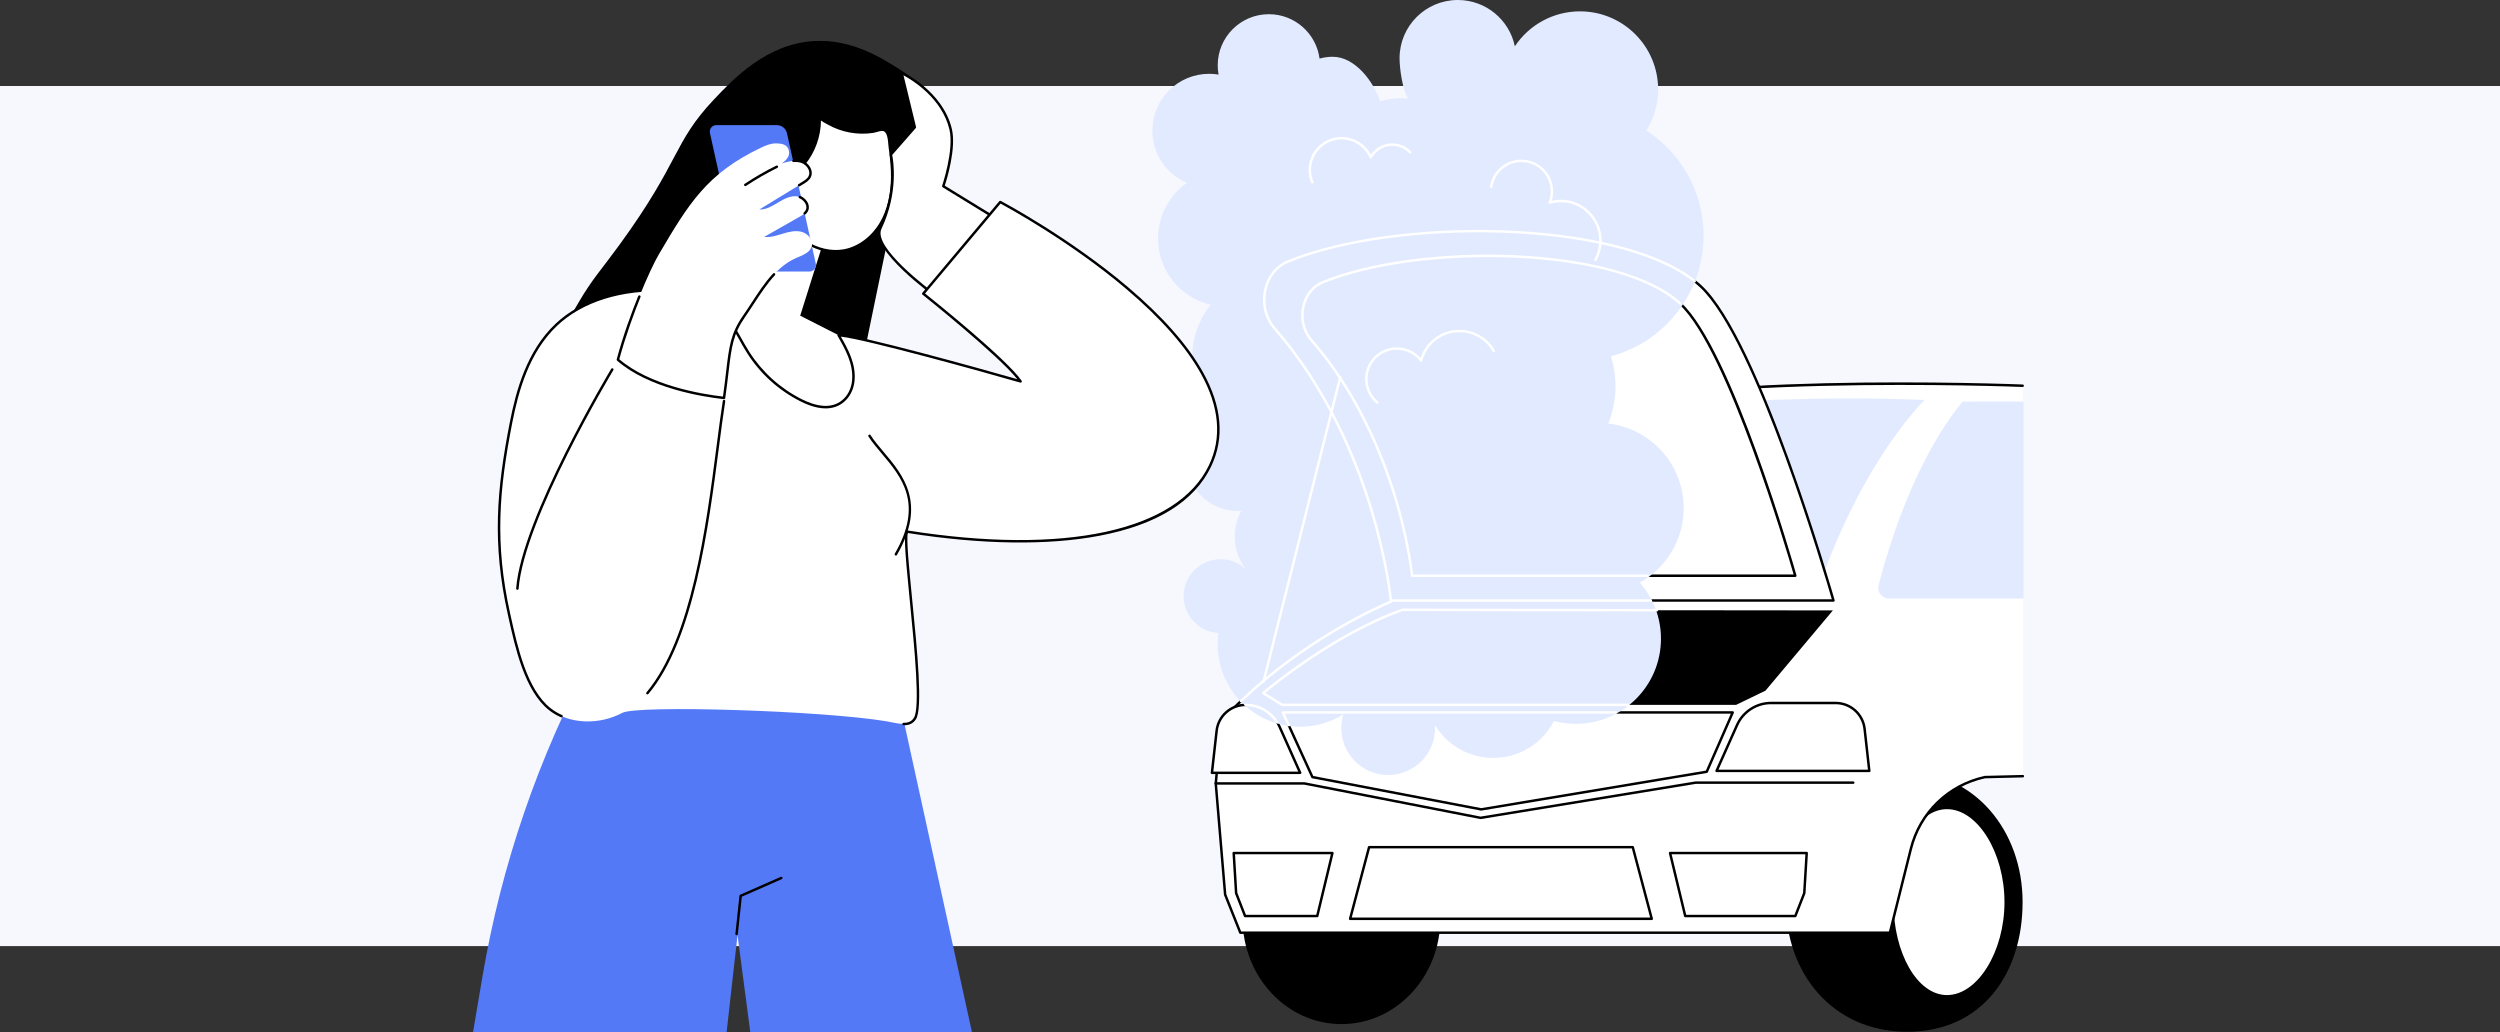 <svg width="872" height="360" viewBox="0 0 872 360" fill="none" xmlns="http://www.w3.org/2000/svg">
<rect x="0" y="0" width="872" height="360" fill="#333333" stroke="none"/>
<rect y="30" width="872" height="300" fill="#F6F8FE"/>
<g clip-path="url(#clip0_1558_45805)">
<path d="M467.904 357.205C486.954 357.205 502.397 340.715 502.397 320.374C502.397 300.033 486.954 283.543 467.904 283.543C448.853 283.543 433.41 300.033 433.41 320.374C433.41 340.715 448.853 357.205 467.904 357.205Z" fill="black"/>
<path d="M705.479 314.651C705.479 339.63 691.346 359.88 665.23 359.88C639.336 359.88 622.871 339.63 622.871 314.651C622.871 289.671 641.836 269.422 665.23 269.422C688.624 269.422 705.479 289.672 705.479 314.651Z" fill="black"/>
<path d="M699.597 314.658C699.597 332.805 689.643 347.515 679.099 347.515C668.555 347.515 660.008 332.805 660.008 314.658C660.008 296.511 668.555 281.801 679.099 281.801C689.643 281.801 699.597 296.511 699.597 314.658Z" fill="white"/>
<path d="M679.098 347.95C668.331 347.95 659.572 333.015 659.572 314.659C659.572 296.302 668.331 281.367 679.098 281.367C690.249 281.367 700.03 296.924 700.03 314.659C700.03 332.393 690.249 347.95 679.098 347.95ZM679.098 282.236C668.811 282.236 660.442 296.78 660.442 314.659C660.442 332.537 668.811 347.082 679.098 347.082C689.786 347.082 699.161 331.931 699.161 314.659C699.161 297.386 689.786 282.236 679.098 282.236Z" fill="black"/>
<path d="M659.194 325.329H432.626L427.332 312.046L424.057 273.266C424.057 273.266 425.285 256.506 429.53 247.79C455.616 221.297 486.66 209.235 486.66 209.235C486.66 209.235 520.757 155.417 539.272 146.811C576.952 129.296 705.506 134.546 705.506 134.546L705.565 270.735L692.329 271.051C679.652 273.822 669.643 283.532 666.499 296.11L659.194 325.329Z" fill="white"/>
<path d="M705.565 270.735L692.329 271.051C679.652 273.822 669.643 283.532 666.499 296.11L659.194 325.329H432.626L427.332 312.046L424.057 273.266C424.057 273.266 425.285 256.506 429.53 247.79C455.616 221.297 486.66 209.235 486.66 209.235C486.66 209.235 520.757 155.417 539.272 146.811C576.952 129.296 705.506 134.546 705.506 134.546L705.565 270.735Z" fill="white"/>
<path d="M659.193 325.762H432.625C432.447 325.762 432.287 325.653 432.221 325.488L426.928 312.205C426.912 312.165 426.902 312.123 426.899 312.081L423.623 273.301C423.621 273.278 423.621 273.256 423.622 273.233C423.672 272.545 424.905 256.289 429.138 247.598C429.159 247.556 429.186 247.517 429.22 247.483C454.204 222.11 484.108 209.79 486.368 208.882C488.595 205.378 520.923 154.859 539.088 146.415C558.62 137.336 602.846 134.476 636.508 133.675C672.949 132.807 705.201 134.097 705.523 134.111C705.763 134.121 705.949 134.323 705.94 134.562C705.93 134.802 705.72 134.982 705.487 134.979C704.203 134.926 576.609 129.932 539.455 147.203C521.267 155.657 487.367 208.929 487.027 209.466C486.977 209.545 486.904 209.605 486.817 209.639C486.508 209.759 455.596 221.96 429.889 248.042C425.844 256.416 424.557 272.42 424.492 273.263L427.76 311.944L432.92 324.893H658.854L666.077 296.003C669.284 283.176 679.307 273.451 692.235 270.626C692.262 270.62 692.29 270.617 692.318 270.616L705.554 270.3C705.558 270.299 705.561 270.299 705.565 270.299C705.8 270.299 705.993 270.487 705.999 270.723C706.005 270.963 705.815 271.162 705.575 271.168L692.38 271.483C679.797 274.249 670.043 283.722 666.92 296.214L659.616 325.433C659.567 325.626 659.393 325.762 659.194 325.762L659.193 325.762Z" fill="black"/>
<path d="M658.897 208.773H705.788V140.075C705.788 140.075 691.912 140.021 684.549 140.075C667.565 160.62 658.29 192.235 655.255 204.079C654.645 206.458 656.439 208.773 658.897 208.773Z" fill="#E2EAFF"/>
<path d="M520.014 201.135L634.423 205.096C634.423 205.096 646.317 166.236 671.238 139.499C600.44 136.626 529.076 146.812 529.076 146.812L520.014 201.135Z" fill="#E2EAFF"/>
<path d="M576.128 320.481H470.922L477.539 295.496H569.51L576.128 320.481Z" fill="white"/>
<path d="M576.127 320.916H470.921C470.786 320.916 470.659 320.853 470.577 320.746C470.494 320.64 470.466 320.501 470.501 320.37L477.118 295.386C477.169 295.195 477.341 295.062 477.538 295.062H569.509C569.707 295.062 569.879 295.195 569.929 295.386L576.547 320.37C576.581 320.501 576.553 320.64 576.471 320.746C576.389 320.853 576.262 320.916 576.127 320.916ZM471.485 320.047H575.562L569.175 295.931H477.873L471.485 320.047Z" fill="black"/>
<path d="M424.057 273.264H454.969L516.411 285.265L591.434 272.988H646.409L424.057 273.264Z" fill="white"/>
<path d="M516.41 285.7C516.382 285.7 516.354 285.697 516.327 285.692L454.926 273.699H424.056C423.815 273.699 423.621 273.505 423.621 273.265C423.621 273.025 423.815 272.831 424.056 272.831H454.968C454.996 272.831 455.024 272.833 455.052 272.839L516.417 284.825L591.363 272.56C591.387 272.557 591.41 272.555 591.434 272.555H646.408C646.648 272.555 646.843 272.749 646.843 272.989C646.843 273.229 646.648 273.423 646.408 273.423H591.469L516.481 285.694C516.457 285.698 516.433 285.7 516.41 285.7Z" fill="black"/>
<path d="M604.369 248.496L595.314 269.173L516.626 282.312L457.771 271.052L447.465 248.496H604.369Z" fill="white"/>
<path d="M516.627 282.747C516.599 282.747 516.572 282.744 516.545 282.739L457.69 271.479C457.552 271.452 457.435 271.361 457.377 271.233L447.07 248.677C447.009 248.543 447.02 248.386 447.1 248.262C447.18 248.137 447.318 248.062 447.466 248.062H604.37C604.517 248.062 604.653 248.136 604.733 248.259C604.813 248.382 604.827 248.537 604.768 248.671L595.713 269.348C595.654 269.482 595.531 269.578 595.387 269.602L516.698 282.741C516.674 282.745 516.65 282.747 516.627 282.747ZM458.074 270.668L516.632 281.871L595.011 268.784L603.705 248.931H448.142L458.074 270.668Z" fill="black"/>
<path d="M598.74 268.896H652.014L650.377 254.244C649.802 249.097 645.446 245.203 640.261 245.203H617.762C612.632 245.203 607.981 248.217 605.889 252.898L598.74 268.896L598.74 268.896Z" fill="white"/>
<path d="M652.013 269.331H598.739C598.592 269.331 598.455 269.256 598.375 269.133C598.295 269.009 598.282 268.854 598.342 268.719L605.491 252.721C607.65 247.891 612.466 244.77 617.761 244.77H640.26C645.673 244.77 650.207 248.822 650.808 254.197L652.445 268.848C652.458 268.971 652.419 269.094 652.336 269.186C652.254 269.278 652.136 269.331 652.012 269.331H652.013ZM599.409 268.462H651.527L649.944 254.293C649.393 249.359 645.23 245.638 640.26 245.638H617.762C612.809 245.638 608.304 248.558 606.285 253.076L599.409 268.462Z" fill="black"/>
<path d="M453.496 269.56H422.721L424.358 254.909C424.933 249.761 429.289 245.867 434.473 245.867C439.604 245.867 444.255 248.881 446.346 253.562L453.496 269.56Z" fill="white"/>
<path d="M453.495 269.995H422.72C422.597 269.995 422.479 269.942 422.396 269.85C422.314 269.758 422.274 269.635 422.288 269.512L423.925 254.861C424.525 249.486 429.06 245.434 434.472 245.434C439.768 245.434 444.584 248.555 446.742 253.385L453.892 269.383C453.951 269.518 453.94 269.673 453.859 269.797C453.779 269.92 453.642 269.994 453.495 269.994L453.495 269.995ZM423.206 269.126H452.825L445.949 253.74C443.93 249.221 439.425 246.302 434.473 246.302C429.52 246.302 425.34 250.023 424.789 254.957L423.206 269.126H423.206Z" fill="black"/>
<path d="M447.207 245.853H605.557L615.795 240.899L639.305 212.913C639.305 212.913 519.629 212.813 489.231 212.684C464.223 221.514 440.59 241.761 440.59 241.761L447.207 245.853Z" fill="black"/>
<path d="M444.572 114.531C438.169 107.19 440.601 94.758 449.13 91.256C487.854 75.358 567.966 76.497 593.188 99.842C613.865 118.98 639.509 209.452 639.509 209.452H485.15C485.15 209.452 480.041 155.195 444.572 114.531Z" fill="white"/>
<path d="M639.51 209.885H485.151C484.927 209.885 484.739 209.715 484.718 209.492C484.705 209.356 483.377 195.741 477.741 177.345C472.542 160.379 462.511 135.757 444.245 114.816C440.988 111.082 439.76 105.82 440.962 100.742C442.06 96.095 444.978 92.491 448.966 90.854C488.118 74.779 568.236 76.154 593.484 99.523C614.013 118.524 639.671 208.427 639.928 209.333C639.965 209.464 639.939 209.605 639.857 209.713C639.774 209.822 639.646 209.886 639.51 209.886L639.51 209.885ZM485.542 209.017H638.933C636.736 201.398 612.407 118.22 592.894 100.16C581.367 89.491 557.059 82.605 526.204 81.266C497.421 80.016 467.949 83.999 449.296 91.657C445.571 93.187 442.841 96.571 441.807 100.942C440.67 105.748 441.827 110.722 444.9 114.245C463.273 135.308 473.355 160.059 478.579 177.113C483.702 193.844 485.28 206.647 485.542 209.017Z" fill="black"/>
<path d="M457.399 118.622C451.855 112.266 453.96 101.501 461.346 98.469C494.876 84.702 564.246 85.688 586.086 105.903C603.991 122.475 626.196 200.815 626.196 200.815H492.536C492.536 200.815 488.112 153.833 457.399 118.622Z" fill="white"/>
<path d="M626.196 201.248H492.536C492.312 201.248 492.124 201.078 492.103 200.855C492.092 200.738 490.942 188.952 486.062 173.028C481.563 158.342 472.881 137.032 457.071 118.907C454.239 115.659 453.171 111.084 454.215 106.669C455.171 102.627 457.71 99.491 461.181 98.066C495.097 84.141 564.506 85.336 586.382 105.584C604.171 122.049 625.706 197.492 626.614 200.696C626.651 200.827 626.624 200.967 626.543 201.076C626.46 201.184 626.332 201.248 626.196 201.248L626.196 201.248ZM492.927 200.38H625.619C623.586 193.336 602.615 121.792 585.791 106.221C575.82 96.992 554.786 91.035 528.081 89.876C503.163 88.795 477.656 92.241 461.511 98.87C458.303 100.187 455.952 103.102 455.061 106.869C454.081 111.012 455.077 115.299 457.727 118.336C473.642 136.583 482.376 158.022 486.9 172.795C491.303 187.169 492.683 198.197 492.927 200.38V200.38Z" fill="black"/>
<path d="M440.74 238.1C440.705 238.1 440.669 238.096 440.633 238.087C440.401 238.029 440.259 237.793 440.318 237.56L467.06 131.426C467.119 131.193 467.354 131.053 467.587 131.111C467.82 131.169 467.961 131.405 467.903 131.638L441.161 237.772C441.111 237.969 440.934 238.1 440.74 238.1L440.74 238.1Z" fill="black"/>
<path d="M459.451 319.947H434.288C434.109 319.947 433.948 319.838 433.883 319.671L430.754 311.675C430.738 311.632 430.728 311.588 430.725 311.543L429.884 297.57C429.876 297.45 429.919 297.333 430.001 297.246C430.083 297.159 430.198 297.109 430.317 297.109H464.745C464.878 297.109 465.004 297.17 465.086 297.275C465.169 297.379 465.199 297.516 465.168 297.645L459.874 319.615C459.827 319.81 459.652 319.947 459.451 319.947ZM434.584 319.079H459.109L464.194 297.978H430.779L431.589 311.422L434.584 319.079Z" fill="black"/>
<path d="M626.207 319.947H587.809C587.608 319.947 587.433 319.81 587.386 319.615L582.092 297.645C582.061 297.516 582.091 297.38 582.174 297.275C582.256 297.171 582.381 297.109 582.515 297.109H630.177C630.297 297.109 630.412 297.159 630.494 297.246C630.576 297.333 630.618 297.45 630.611 297.57L629.77 311.543C629.767 311.588 629.757 311.633 629.741 311.675L626.612 319.671C626.546 319.838 626.386 319.947 626.207 319.947L626.207 319.947ZM588.151 319.079H625.91L628.906 311.422L629.716 297.978H583.066L588.151 319.079Z" fill="black"/>
<path d="M587.273 177.236C587.273 161.978 575.756 149.413 560.934 147.73C562.579 143.696 563.488 139.285 563.488 134.66C563.488 131.04 562.931 127.55 561.901 124.269C580.507 119.297 594.211 102.34 594.211 82.182C594.211 66.826 586.257 53.326 574.242 45.568C576.845 41.395 578.354 36.469 578.354 31.19C578.354 16.152 566.152 3.961 551.1 3.961C541.611 3.961 533.257 8.809 528.377 16.158C526.463 6.933 518.285 0 508.484 0C497.264 0 488.167 9.088 488.167 20.298C488.167 24.148 489.24 31.317 491.103 34.384C490.3 34.307 489.487 34.265 488.663 34.265C486.127 34.265 483.68 34.642 481.37 35.337C479.109 28.394 472.582 19.803 464.878 19.803C463.278 19.803 461.73 20.024 460.259 20.429C459.11 11.695 451.635 4.951 442.579 4.951C432.726 4.951 424.74 12.93 424.74 22.773C424.74 23.882 424.846 24.965 425.04 26.018C423.974 25.84 422.882 25.744 421.766 25.744C410.82 25.744 401.945 34.61 401.945 45.547C401.945 53.727 406.91 60.747 413.992 63.767C407.905 68.071 403.927 75.155 403.927 83.173C403.927 94.423 411.755 103.841 422.265 106.302C418.234 111.372 415.82 117.782 415.82 124.759C415.82 132.387 418.701 139.341 423.431 144.601C417.731 147.576 413.838 153.534 413.838 160.404C413.838 170.247 421.825 178.227 431.677 178.227C432.108 178.227 432.533 178.206 432.956 178.176C431.508 180.841 430.686 183.894 430.686 187.138C430.686 191.434 432.13 195.391 434.555 198.557C432.249 196.39 429.146 195.06 425.731 195.06C418.615 195.06 412.847 200.823 412.847 207.931C412.847 214.802 418.235 220.415 425.021 220.783C424.84 222.085 424.739 223.412 424.739 224.764C424.739 240.622 437.607 253.478 453.48 253.478C459.011 253.478 464.175 251.914 468.559 249.209C468.099 250.716 467.85 252.316 467.85 253.973C467.85 262.996 475.172 270.311 484.203 270.311C493.234 270.311 500.556 262.996 500.556 253.973C500.556 253.614 500.54 253.259 500.517 252.906C504.686 259.778 512.242 264.37 520.872 264.37C530.076 264.37 538.053 259.144 542.007 251.503C544.436 252.144 546.984 252.488 549.613 252.488C566.033 252.488 579.345 239.189 579.345 222.784C579.345 215.284 576.557 208.438 571.967 203.211C581.095 198.139 587.273 188.411 587.273 177.237V177.236Z" fill="#E2EAFF"/>
<path d="M556.456 91.083C556.384 91.083 556.311 91.065 556.243 91.027C556.034 90.91 555.959 90.646 556.077 90.436C558.708 85.745 558.277 79.969 554.978 75.72C551.594 71.364 545.982 69.546 540.68 71.088C540.523 71.135 540.35 71.087 540.237 70.964C540.126 70.841 540.094 70.666 540.155 70.512C541.479 67.167 540.934 63.327 538.731 60.49C535.277 56.043 528.845 55.232 524.394 58.682C522.306 60.301 520.942 62.629 520.552 65.24C520.517 65.477 520.297 65.641 520.058 65.605C519.821 65.57 519.657 65.349 519.692 65.112C520.115 62.279 521.596 59.752 523.861 57.996C528.691 54.253 535.67 55.132 539.418 59.958C541.637 62.816 542.306 66.612 541.24 70.045C546.644 68.801 552.232 70.767 555.665 75.188C559.178 79.713 559.638 85.865 556.835 90.861C556.756 91.003 556.608 91.083 556.456 91.083L556.456 91.083Z" fill="white"/>
<path d="M457.743 64.016C457.573 64.016 457.413 63.916 457.342 63.75C456.742 62.332 456.438 60.826 456.438 59.274C456.438 52.932 461.601 47.773 467.949 47.773C472.268 47.773 476.193 50.181 478.164 53.972C479.826 51.512 482.612 50.015 485.614 50.015C488.092 50.015 490.4 51.001 492.112 52.79C492.278 52.964 492.272 53.238 492.099 53.404C491.924 53.57 491.65 53.563 491.484 53.39C489.937 51.774 487.853 50.883 485.615 50.883C482.653 50.883 479.926 52.495 478.497 55.091C478.417 55.236 478.263 55.323 478.096 55.316C477.93 55.308 477.784 55.207 477.718 55.054C476.029 51.159 472.195 48.642 467.949 48.642C462.081 48.642 457.307 53.411 457.307 59.273C457.307 60.709 457.588 62.101 458.143 63.412C458.236 63.633 458.133 63.887 457.912 63.981C457.857 64.004 457.799 64.015 457.742 64.015L457.743 64.016Z" fill="white"/>
<path d="M480.465 140.862C480.368 140.862 480.271 140.829 480.19 140.763C477.976 138.943 476.569 136.375 476.227 133.531C475.874 130.593 476.687 127.694 478.516 125.368C480.345 123.041 482.972 121.565 485.913 121.212C489.509 120.781 493.11 122.16 495.509 124.839C497.22 119.569 501.782 115.793 507.342 115.126C513.029 114.442 518.551 117.214 521.397 122.185C521.516 122.393 521.444 122.658 521.236 122.777C521.027 122.896 520.762 122.824 520.643 122.616C517.969 117.948 512.788 115.347 507.446 115.988C501.966 116.646 497.519 120.519 496.116 125.855C496.074 126.016 495.944 126.138 495.781 126.171C495.62 126.204 495.451 126.141 495.35 126.009C493.161 123.154 489.583 121.647 486.016 122.075C483.307 122.4 480.885 123.76 479.2 125.904C477.514 128.049 476.764 130.721 477.09 133.428C477.405 136.049 478.702 138.416 480.742 140.093C480.927 140.245 480.954 140.519 480.802 140.704C480.716 140.808 480.591 140.862 480.466 140.862L480.465 140.862Z" fill="white"/>
<path d="M432.833 244.966C432.719 244.966 432.604 244.922 432.519 244.833C432.353 244.659 432.359 244.385 432.533 244.219C454.353 223.348 478.286 212.296 485.101 209.406C485.32 209.312 485.576 209.415 485.671 209.636C485.764 209.856 485.661 210.111 485.44 210.205C478.659 213.081 454.847 224.078 433.133 244.846C433.049 244.926 432.941 244.966 432.833 244.966Z" fill="white"/>
<path d="M449.484 253.352C449.319 253.352 449.161 253.258 449.088 253.098L447.068 248.677C447.007 248.543 447.018 248.386 447.098 248.262C447.178 248.137 447.316 248.062 447.464 248.062H563.625C563.865 248.062 564.059 248.257 564.059 248.497C564.059 248.736 563.865 248.931 563.625 248.931H448.14L449.879 252.738C449.979 252.956 449.883 253.213 449.664 253.313C449.606 253.34 449.544 253.352 449.484 253.352Z" fill="white"/>
<path d="M445.445 252.322C445.301 252.322 445.161 252.251 445.078 252.121C442.76 248.477 438.795 246.302 434.472 246.302C434.231 246.302 434.037 246.108 434.037 245.868C434.037 245.628 434.231 245.434 434.472 245.434C439.094 245.434 443.333 247.759 445.811 251.655C445.94 251.857 445.88 252.126 445.678 252.254C445.606 252.3 445.525 252.322 445.445 252.322Z" fill="white"/>
<path d="M567.873 246.284H447.206C447.126 246.284 447.046 246.262 446.977 246.219L440.36 242.127C440.242 242.054 440.166 241.929 440.156 241.791C440.145 241.653 440.201 241.518 440.306 241.428C440.543 241.225 464.288 221.028 489.086 212.271C489.132 212.255 489.181 212.246 489.231 212.246H489.232C505.23 212.314 546.294 212.374 577.926 212.412C578.167 212.412 578.361 212.607 578.361 212.847C578.36 213.087 578.166 213.281 577.926 213.281H577.926C546.343 213.242 505.357 213.183 489.305 213.115C466.577 221.162 444.732 238.874 441.328 241.704L447.33 245.416H567.873C568.113 245.416 568.307 245.61 568.307 245.85C568.307 246.09 568.113 246.284 567.873 246.284H567.873Z" fill="white"/>
<path d="M575.802 209.885H485.149C484.925 209.885 484.737 209.715 484.717 209.492C484.703 209.356 483.375 195.741 477.739 177.345C472.54 160.378 462.51 135.757 444.243 114.816C440.986 111.081 439.758 105.82 440.96 100.742C442.058 96.095 444.976 92.491 448.964 90.854C486.624 75.392 563.929 75.964 591.388 97.731C591.576 97.881 591.608 98.154 591.458 98.341C591.309 98.529 591.036 98.561 590.848 98.412C563.591 76.804 486.752 76.279 449.294 91.657C445.569 93.187 442.839 96.571 441.805 100.942C440.668 105.748 441.825 110.721 444.898 114.245C463.271 135.308 473.353 160.059 478.577 177.113C483.7 193.844 485.278 206.647 485.54 209.017H575.802C576.042 209.017 576.236 209.211 576.236 209.451C576.236 209.691 576.042 209.885 575.802 209.885H575.802Z" fill="white"/>
<path d="M574.67 201.248H492.536C492.312 201.248 492.124 201.078 492.103 200.855C492.092 200.738 490.942 188.952 486.062 173.028C481.563 158.342 472.881 137.032 457.071 118.907C454.239 115.659 453.171 111.084 454.215 106.669C455.171 102.627 457.71 99.491 461.181 98.066C495.097 84.141 564.506 85.336 586.382 105.584C586.558 105.747 586.568 106.021 586.405 106.198C586.242 106.373 585.967 106.384 585.791 106.221C575.82 96.992 554.785 91.034 528.081 89.876C503.163 88.795 477.656 92.241 461.511 98.869C458.303 100.187 455.952 103.102 455.061 106.869C454.081 111.012 455.077 115.299 457.727 118.336C473.642 136.583 482.376 158.022 486.9 172.795C491.303 187.168 492.683 198.197 492.927 200.38H574.67C574.91 200.38 575.104 200.574 575.104 200.814C575.104 201.054 574.91 201.248 574.67 201.248V201.248Z" fill="white"/>
<path d="M440.74 238.1C440.705 238.1 440.669 238.096 440.633 238.087C440.401 238.029 440.259 237.793 440.318 237.56L467.06 131.426C467.119 131.193 467.354 131.053 467.587 131.111C467.82 131.169 467.961 131.405 467.903 131.638L441.161 237.772C441.111 237.969 440.934 238.1 440.74 238.1L440.74 238.1Z" fill="white"/>
<path d="M253.442 359.999L257.249 326.163L261.7 359.999H339.014L314.48 248.019L208.598 225.359L206.599 229.074C187.832 263.931 174.888 301.615 168.279 340.64L165 359.999H253.442Z" fill="#5479F7"/>
<path d="M256.929 326.2C256.914 326.2 256.899 326.199 256.883 326.197C256.644 326.172 256.471 325.958 256.497 325.72L257.913 312.422C257.929 312.267 258.027 312.133 258.17 312.07L272.329 305.846C272.55 305.748 272.806 305.849 272.902 306.068C272.999 306.288 272.899 306.544 272.679 306.641L258.75 312.764L257.361 325.812C257.337 326.034 257.149 326.2 256.929 326.2Z" fill="black"/>
<path d="M310.958 77.147C312.132 71.459 313.374 65.582 316.137 60.548C318.527 56.192 321.978 52.619 323.629 47.844C325.422 42.658 324.64 37.04 322.548 33.077C320.599 29.386 317.988 26.842 313.938 24.278C307.418 20.149 297.033 13.572 283.992 14.316C267.385 15.263 255.778 27.551 249.029 34.696C234.697 49.869 237.425 56.068 216.131 85.31C209.336 94.642 206.849 96.975 201.969 105.227C199.671 109.112 183.048 137.217 190.635 145.816C190.736 145.931 191.093 146.565 191.87 146.903C195.174 148.34 200.924 141.758 213.274 142.089C233.657 142.637 238.324 163.237 268.493 170.16C273.405 171.287 278.603 172.19 283.815 169.941C295.976 164.696 297.133 144.114 299.779 131.295C303.505 113.246 307.232 95.196 310.958 77.147Z" fill="black"/>
<path d="M268.341 63.605L245.859 107.538C245.859 107.538 265.642 144.375 285.395 146.851C305.147 149.327 305.741 126.565 292.515 116.932L279.11 110.111L290.333 74.45L268.341 63.606V63.605Z" fill="white"/>
<path d="M311.202 61.807C311.158 67.349 310.104 72.991 307.31 77.779C304.516 82.567 299.826 86.412 294.365 87.383C289.629 88.225 284.657 86.854 280.647 84.201C276.637 81.548 273.529 77.695 271.194 73.494C266.223 74.256 260.922 71.245 259.036 66.587C257.948 63.899 258.013 60.615 259.765 58.304C261.517 55.992 265.133 55.102 267.477 56.812C268.813 57.786 269.586 59.4 270.961 60.318C272.494 61.341 274.564 61.305 276.26 60.584C277.956 59.863 279.329 58.542 280.495 57.116C284.167 52.623 286.126 46.768 285.898 40.973C285.92 41.52 288.557 42.844 289.021 43.107C290.19 43.769 291.418 44.327 292.683 44.778C295.179 45.67 297.822 46.147 300.472 46.193C301.816 46.216 303.162 46.129 304.491 45.925C305.547 45.764 307.008 45.076 308.063 45.265C310.268 45.662 310.155 49.797 310.39 51.449C310.877 54.88 311.228 58.338 311.201 61.807H311.202Z" fill="white"/>
<path d="M291.548 88.062C287.788 88.062 283.857 86.845 280.408 84.564C276.743 82.139 273.566 78.574 270.96 73.965C265.912 74.587 260.543 71.466 258.634 66.75C257.385 63.665 257.686 60.328 259.42 58.042C261.408 55.42 265.293 54.682 267.734 56.462C268.42 56.962 268.958 57.61 269.479 58.236C270.026 58.894 270.542 59.516 271.204 59.957C272.505 60.826 274.378 60.913 276.09 60.185C277.487 59.591 278.78 58.529 280.159 56.842C283.754 52.444 285.687 46.666 285.464 40.992V40.99C285.455 40.751 285.642 40.549 285.881 40.539C285.887 40.539 285.893 40.539 285.899 40.539C286.112 40.539 286.292 40.694 286.327 40.901C286.44 41.087 286.99 41.525 288.915 42.556C289.057 42.632 289.169 42.692 289.236 42.73C290.37 43.371 291.579 43.923 292.83 44.37C295.285 45.247 297.859 45.714 300.48 45.759C301.81 45.782 303.137 45.694 304.426 45.497C304.768 45.445 305.17 45.329 305.595 45.206C306.461 44.956 307.356 44.697 308.14 44.839C310.29 45.225 310.548 48.313 310.719 50.356C310.753 50.762 310.782 51.112 310.821 51.388C311.401 55.477 311.661 58.789 311.637 61.811C311.588 68.144 310.259 73.59 307.686 77.998C304.645 83.209 299.694 86.878 294.441 87.811C293.497 87.979 292.528 88.062 291.549 88.062H291.548ZM271.195 73.06C271.351 73.06 271.497 73.145 271.575 73.284C274.139 77.896 277.272 81.447 280.888 83.839C285.052 86.594 289.936 87.73 294.289 86.956C299.293 86.067 304.021 82.554 306.935 77.561C309.43 73.285 310.719 67.984 310.768 61.805C310.791 58.827 310.535 55.556 309.96 51.51C309.918 51.21 309.887 50.847 309.852 50.428C309.704 48.65 309.479 45.962 307.986 45.693C307.402 45.587 306.606 45.818 305.837 46.04C305.383 46.171 304.955 46.294 304.557 46.355C303.22 46.559 301.847 46.65 300.465 46.628C297.75 46.581 295.082 46.096 292.537 45.188C291.239 44.724 289.984 44.152 288.807 43.485C288.744 43.449 288.639 43.393 288.505 43.321C287.522 42.796 286.826 42.391 286.35 42.058C286.307 47.581 284.327 53.115 280.832 57.391C279.361 59.191 277.962 60.333 276.431 60.984C274.452 61.826 272.264 61.71 270.721 60.68C269.954 60.168 269.373 59.468 268.81 58.791C268.301 58.178 267.82 57.6 267.222 57.163C265.185 55.677 261.796 56.346 260.112 58.566C258.586 60.58 258.322 63.664 259.439 66.425C261.243 70.877 266.376 73.794 271.129 73.066C271.151 73.062 271.173 73.06 271.195 73.06Z" fill="black"/>
<path d="M270.572 68.739C270.378 68.739 270.201 68.609 270.151 68.412C269.538 66.01 267.393 64.091 264.935 63.747C264.697 63.714 264.531 63.495 264.565 63.257C264.598 63.02 264.816 62.853 265.056 62.887C267.853 63.279 270.295 65.463 270.993 68.198C271.053 68.43 270.912 68.666 270.68 68.726C270.644 68.735 270.608 68.739 270.572 68.739Z" fill="black"/>
<path d="M326.817 103.53C326.817 103.53 303.606 86.897 307.052 79.65C313.625 65.827 310.729 53.933 310.729 53.933L319.095 44.381L314.498 25.461C314.498 25.461 328.472 31.89 331.597 45.116C333.306 52.347 329.023 64.954 329.023 64.954L349.983 77.813L326.817 103.53Z" fill="white"/>
<path d="M326.817 103.964C326.729 103.964 326.64 103.937 326.563 103.883C325.604 103.195 303.098 86.953 306.659 79.464C313.084 65.953 310.335 54.153 310.307 54.036C310.274 53.899 310.309 53.754 310.402 53.647L318.619 44.265L314.076 25.564C314.036 25.402 314.093 25.232 314.222 25.126C314.351 25.02 314.528 24.998 314.68 25.067C314.822 25.132 328.882 31.738 332.02 45.017C333.604 51.717 330.221 62.684 329.544 64.765L350.211 77.443C350.321 77.511 350.395 77.623 350.413 77.751C350.432 77.879 350.393 78.008 350.306 78.104L327.14 103.82C327.055 103.915 326.936 103.964 326.817 103.964L326.817 103.964ZM311.199 54.055C311.551 55.772 313.515 67.069 307.444 79.837C304.402 86.234 324.013 100.935 326.756 102.948L349.31 77.91L328.795 65.325C328.623 65.219 328.546 65.007 328.611 64.816C328.654 64.691 332.834 52.242 331.173 45.216C328.572 34.206 318.168 27.904 315.144 26.279L319.517 44.279C319.55 44.416 319.515 44.561 319.422 44.668L311.199 54.055V54.055Z" fill="black"/>
<path d="M191.772 247.359C183.181 240.562 179.888 224.802 177.523 214.111C172.375 190.844 173.309 172.717 178.234 147.456C180.676 134.929 184.762 122.041 194.045 113.273C204.091 103.786 218.756 100.663 232.57 101.212C238.134 101.433 243.925 102.274 248.48 105.474C254.4 109.632 257.103 116.881 260.995 122.976C265.521 130.065 271.997 135.898 279.522 139.663C284.423 142.116 290.635 143.657 294.898 139.103C296.511 137.38 297.411 135.115 297.633 132.766C298.19 126.896 295.315 121.805 292.513 116.929C299.405 117.127 345.448 129.981 355.989 133.042C350.351 124.96 322.036 102.427 322.036 102.427L348.88 70.465C348.88 70.465 442.503 119.781 422.056 162.494C409.921 187.843 366.346 193.354 316.52 185.455C313.969 186.422 323.266 244.451 319.095 250.665C317.064 253.69 313.588 252.322 309.166 251.584C286.767 247.847 222.276 245.847 217.052 248.645C209.186 252.858 198.622 252.779 191.772 247.359H191.772Z" fill="white"/>
<path d="M315.307 252.975C315.258 252.975 315.209 252.974 315.159 252.974C314.919 252.969 314.728 252.771 314.732 252.532C314.737 252.292 314.929 252.095 315.175 252.105C316.864 252.133 317.923 251.633 318.735 250.424C321.04 246.99 318.981 226.163 317.326 209.429C315.471 190.662 315.142 185.514 316.368 185.05C316.438 185.023 316.514 185.014 316.59 185.027C371.413 193.718 410.695 185.224 421.665 162.307C426.265 152.698 425.324 141.932 418.869 130.306C413.674 120.947 404.921 111.018 392.856 100.794C373.566 84.448 351.822 72.541 348.987 71.014L322.657 102.366C326.065 105.09 351.009 125.143 356.347 132.794C356.452 132.945 356.451 133.146 356.343 133.296C356.236 133.445 356.047 133.511 355.869 133.46C344.241 130.083 302.155 118.376 293.298 117.423C295.884 121.941 298.615 127.029 298.067 132.808C297.825 135.354 296.813 137.695 295.216 139.401C291.629 143.233 286.136 143.459 279.328 140.052C271.69 136.23 265.224 130.406 260.629 123.21C259.569 121.55 258.584 119.782 257.631 118.072C255.093 113.517 252.468 108.806 248.231 105.83C243.469 102.485 237.351 101.837 232.553 101.646C216.736 101.019 203.165 105.26 194.345 113.59C184.497 122.89 180.791 136.619 178.661 147.54C174.086 171.007 172.503 189.408 177.948 214.018L178.132 214.852C180.521 225.673 183.794 240.493 192.042 247.019C193.237 247.965 194.582 248.768 196.038 249.405C196.258 249.502 196.358 249.758 196.261 249.978C196.164 250.197 195.909 250.297 195.689 250.201C194.164 249.533 192.756 248.692 191.503 247.7C183.011 240.981 179.701 225.987 177.283 215.039L177.099 214.205C171.621 189.448 173.211 170.953 177.808 147.374C179.962 136.325 183.72 122.429 193.748 112.959C202.739 104.467 216.534 100.141 232.587 100.779C237.504 100.974 243.783 101.644 248.731 105.119C253.131 108.21 255.805 113.009 258.39 117.65C259.337 119.348 260.316 121.105 261.361 122.743C265.872 129.807 272.219 135.524 279.718 139.276C284.199 141.518 290.416 143.258 294.581 138.807C296.048 137.241 296.978 135.081 297.202 132.726C297.752 126.918 294.769 121.726 292.137 117.146C292.058 117.009 292.06 116.841 292.14 116.706C292.221 116.571 292.379 116.489 292.526 116.495C299.098 116.684 341.236 128.343 354.857 132.263C347.88 123.587 322.038 102.983 321.766 102.767C321.674 102.694 321.616 102.588 321.605 102.471C321.593 102.355 321.629 102.238 321.704 102.149L348.548 70.186C348.679 70.03 348.901 69.986 349.083 70.081C349.318 70.205 372.77 82.635 393.417 100.131C405.563 110.424 414.382 120.434 419.629 129.884C426.228 141.77 427.176 152.805 422.449 162.682C416.593 174.915 403.49 183.054 383.505 186.87C365.506 190.307 342.404 189.978 316.688 185.922C316.027 187.454 317.126 198.577 318.191 209.344C319.946 227.095 321.935 247.215 319.456 250.908C318.511 252.316 317.19 252.975 315.307 252.975L315.307 252.975Z" fill="black"/>
<path d="M225.817 242.22C225.718 242.22 225.62 242.187 225.538 242.119C225.354 241.964 225.33 241.691 225.484 241.507C241.219 222.764 246.277 183.805 249.971 155.358C250.71 149.662 251.409 144.283 252.109 139.832C252.147 139.595 252.368 139.433 252.606 139.47C252.843 139.507 253.005 139.73 252.968 139.966C252.269 144.406 251.571 149.78 250.833 155.47C247.126 184.023 242.048 223.127 226.151 242.065C226.064 242.167 225.941 242.22 225.817 242.22Z" fill="black"/>
<path d="M312.477 193.789C312.403 193.789 312.328 193.77 312.26 193.73C312.052 193.61 311.981 193.344 312.101 193.137C322.251 175.609 314.447 166.373 307.562 158.224C305.832 156.176 304.197 154.242 302.919 152.259C302.789 152.057 302.847 151.789 303.049 151.659C303.252 151.529 303.52 151.587 303.65 151.789C304.898 153.724 306.515 155.638 308.226 157.664C314.946 165.617 323.309 175.515 312.853 193.572C312.773 193.711 312.627 193.789 312.477 193.789L312.477 193.789Z" fill="black"/>
<path d="M282.346 94.715H261.212C259.517 94.715 258.049 93.537 257.684 91.883L247.628 46.387C247.317 44.981 248.389 43.648 249.83 43.648H270.962C272.658 43.648 274.127 44.827 274.493 46.482L284.548 91.976C284.859 93.382 283.787 94.715 282.346 94.715Z" fill="#5479F7"/>
<path d="M279.47 56.349C277.262 55.682 274.896 56.339 272.685 56.994C274.672 55.658 275.687 54.038 275.065 52.214C274.443 50.391 272.757 50.056 270.829 50.013C268.901 49.971 267.053 50.737 265.315 51.569C246.598 60.531 240.238 70.947 229.738 88.836C226.684 94.04 219.564 110.389 215.52 125.452C224.345 133.167 239.299 137.33 252.537 138.8C254.743 123.37 254.007 118.227 259.559 110.269C264.767 102.804 269.308 93.683 277.639 90.009C279.792 89.059 282.459 88.224 283.114 85.965C283.74 83.805 281.908 81.543 279.75 80.906C277.592 80.269 275.276 80.825 273.122 81.477C270.968 82.13 268.761 82.889 266.523 82.647C270.715 80.26 274.907 77.873 279.098 75.486C279.97 74.99 280.883 74.453 281.373 73.578C282.533 71.506 280.443 68.824 278.089 68.497C275.735 68.169 273.468 69.386 271.433 70.613C269.398 71.841 267.234 73.166 264.859 73.08C269.906 69.996 274.953 66.911 280 63.827C280.938 63.254 281.923 62.631 282.418 61.649C283.457 59.592 281.678 57.015 279.47 56.349Z" fill="white"/>
<path d="M278.72 65.044C278.573 65.044 278.431 64.971 278.349 64.837C278.223 64.632 278.288 64.365 278.493 64.24L279.773 63.457C280.795 62.833 281.609 62.289 282.031 61.454C282.468 60.588 282.27 59.731 282.028 59.165C281.551 58.055 280.498 57.113 279.345 56.765C278.578 56.534 277.742 56.458 276.791 56.534C276.555 56.552 276.343 56.374 276.324 56.135C276.305 55.896 276.483 55.687 276.723 55.668C277.783 55.584 278.723 55.67 279.596 55.934C280.985 56.353 282.253 57.487 282.826 58.823C283.273 59.863 283.266 60.936 282.807 61.845C282.24 62.967 281.124 63.65 280.227 64.198L278.946 64.981C278.876 65.024 278.797 65.044 278.72 65.044Z" fill="black"/>
<path d="M280.67 74.87C280.55 74.87 280.432 74.821 280.346 74.725C280.186 74.546 280.201 74.272 280.38 74.112C280.646 73.874 280.847 73.63 280.994 73.367C281.4 72.643 281.282 71.92 281.112 71.441C280.764 70.459 279.867 69.557 278.829 69.143C278.605 69.054 278.497 68.801 278.586 68.578C278.675 68.355 278.93 68.247 279.15 68.336C280.431 68.846 281.497 69.925 281.931 71.15C282.261 72.081 282.199 72.994 281.753 73.791C281.558 74.139 281.298 74.456 280.959 74.759C280.876 74.833 280.773 74.87 280.669 74.87H280.67Z" fill="black"/>
<path d="M252.538 139.236C252.522 139.236 252.506 139.236 252.489 139.234C244.959 138.398 226.253 135.413 215.234 125.781C215.11 125.672 215.058 125.501 215.101 125.342C217.394 116.803 220.443 108.635 222.598 103.287C222.688 103.064 222.943 102.957 223.163 103.046C223.386 103.136 223.494 103.389 223.404 103.611C221.281 108.883 218.284 116.903 216.011 125.304C226.672 134.463 244.512 137.44 252.166 138.323C252.631 135.035 252.961 132.23 253.254 129.743C254.31 120.778 254.84 116.278 259.204 110.022C260.201 108.593 261.195 107.069 262.157 105.596C264.456 102.073 266.833 98.43 269.654 95.4C269.818 95.224 270.093 95.215 270.268 95.378C270.444 95.541 270.454 95.816 270.291 95.992C267.52 98.968 265.164 102.578 262.885 106.07C261.92 107.549 260.922 109.079 259.917 110.519C255.677 116.596 255.156 121.023 254.117 129.845C253.812 132.441 253.465 135.384 252.968 138.864C252.937 139.079 252.751 139.236 252.538 139.236H252.538Z" fill="black"/>
<path d="M259.966 64.93C259.826 64.93 259.688 64.862 259.604 64.736C259.471 64.537 259.525 64.267 259.725 64.134C263.255 61.784 266.974 59.642 270.778 57.767C270.995 57.662 271.254 57.75 271.36 57.965C271.467 58.18 271.378 58.44 271.163 58.546C267.392 60.404 263.706 62.527 260.207 64.856C260.133 64.906 260.049 64.929 259.966 64.929L259.966 64.93Z" fill="black"/>
<path d="M180.466 205.729C180.456 205.729 180.445 205.729 180.434 205.728C180.194 205.71 180.015 205.502 180.032 205.263C181.858 180.828 212.875 129.174 213.189 128.656C213.312 128.45 213.579 128.384 213.785 128.508C213.991 128.632 214.057 128.899 213.933 129.104C213.621 129.621 182.709 181.098 180.899 205.327C180.882 205.556 180.692 205.729 180.466 205.729Z" fill="black"/>
</g>
<defs>
<clipPath id="clip0_1558_45805">
<rect width="541" height="360" fill="white" transform="translate(165)"/>
</clipPath>
</defs>
</svg>
